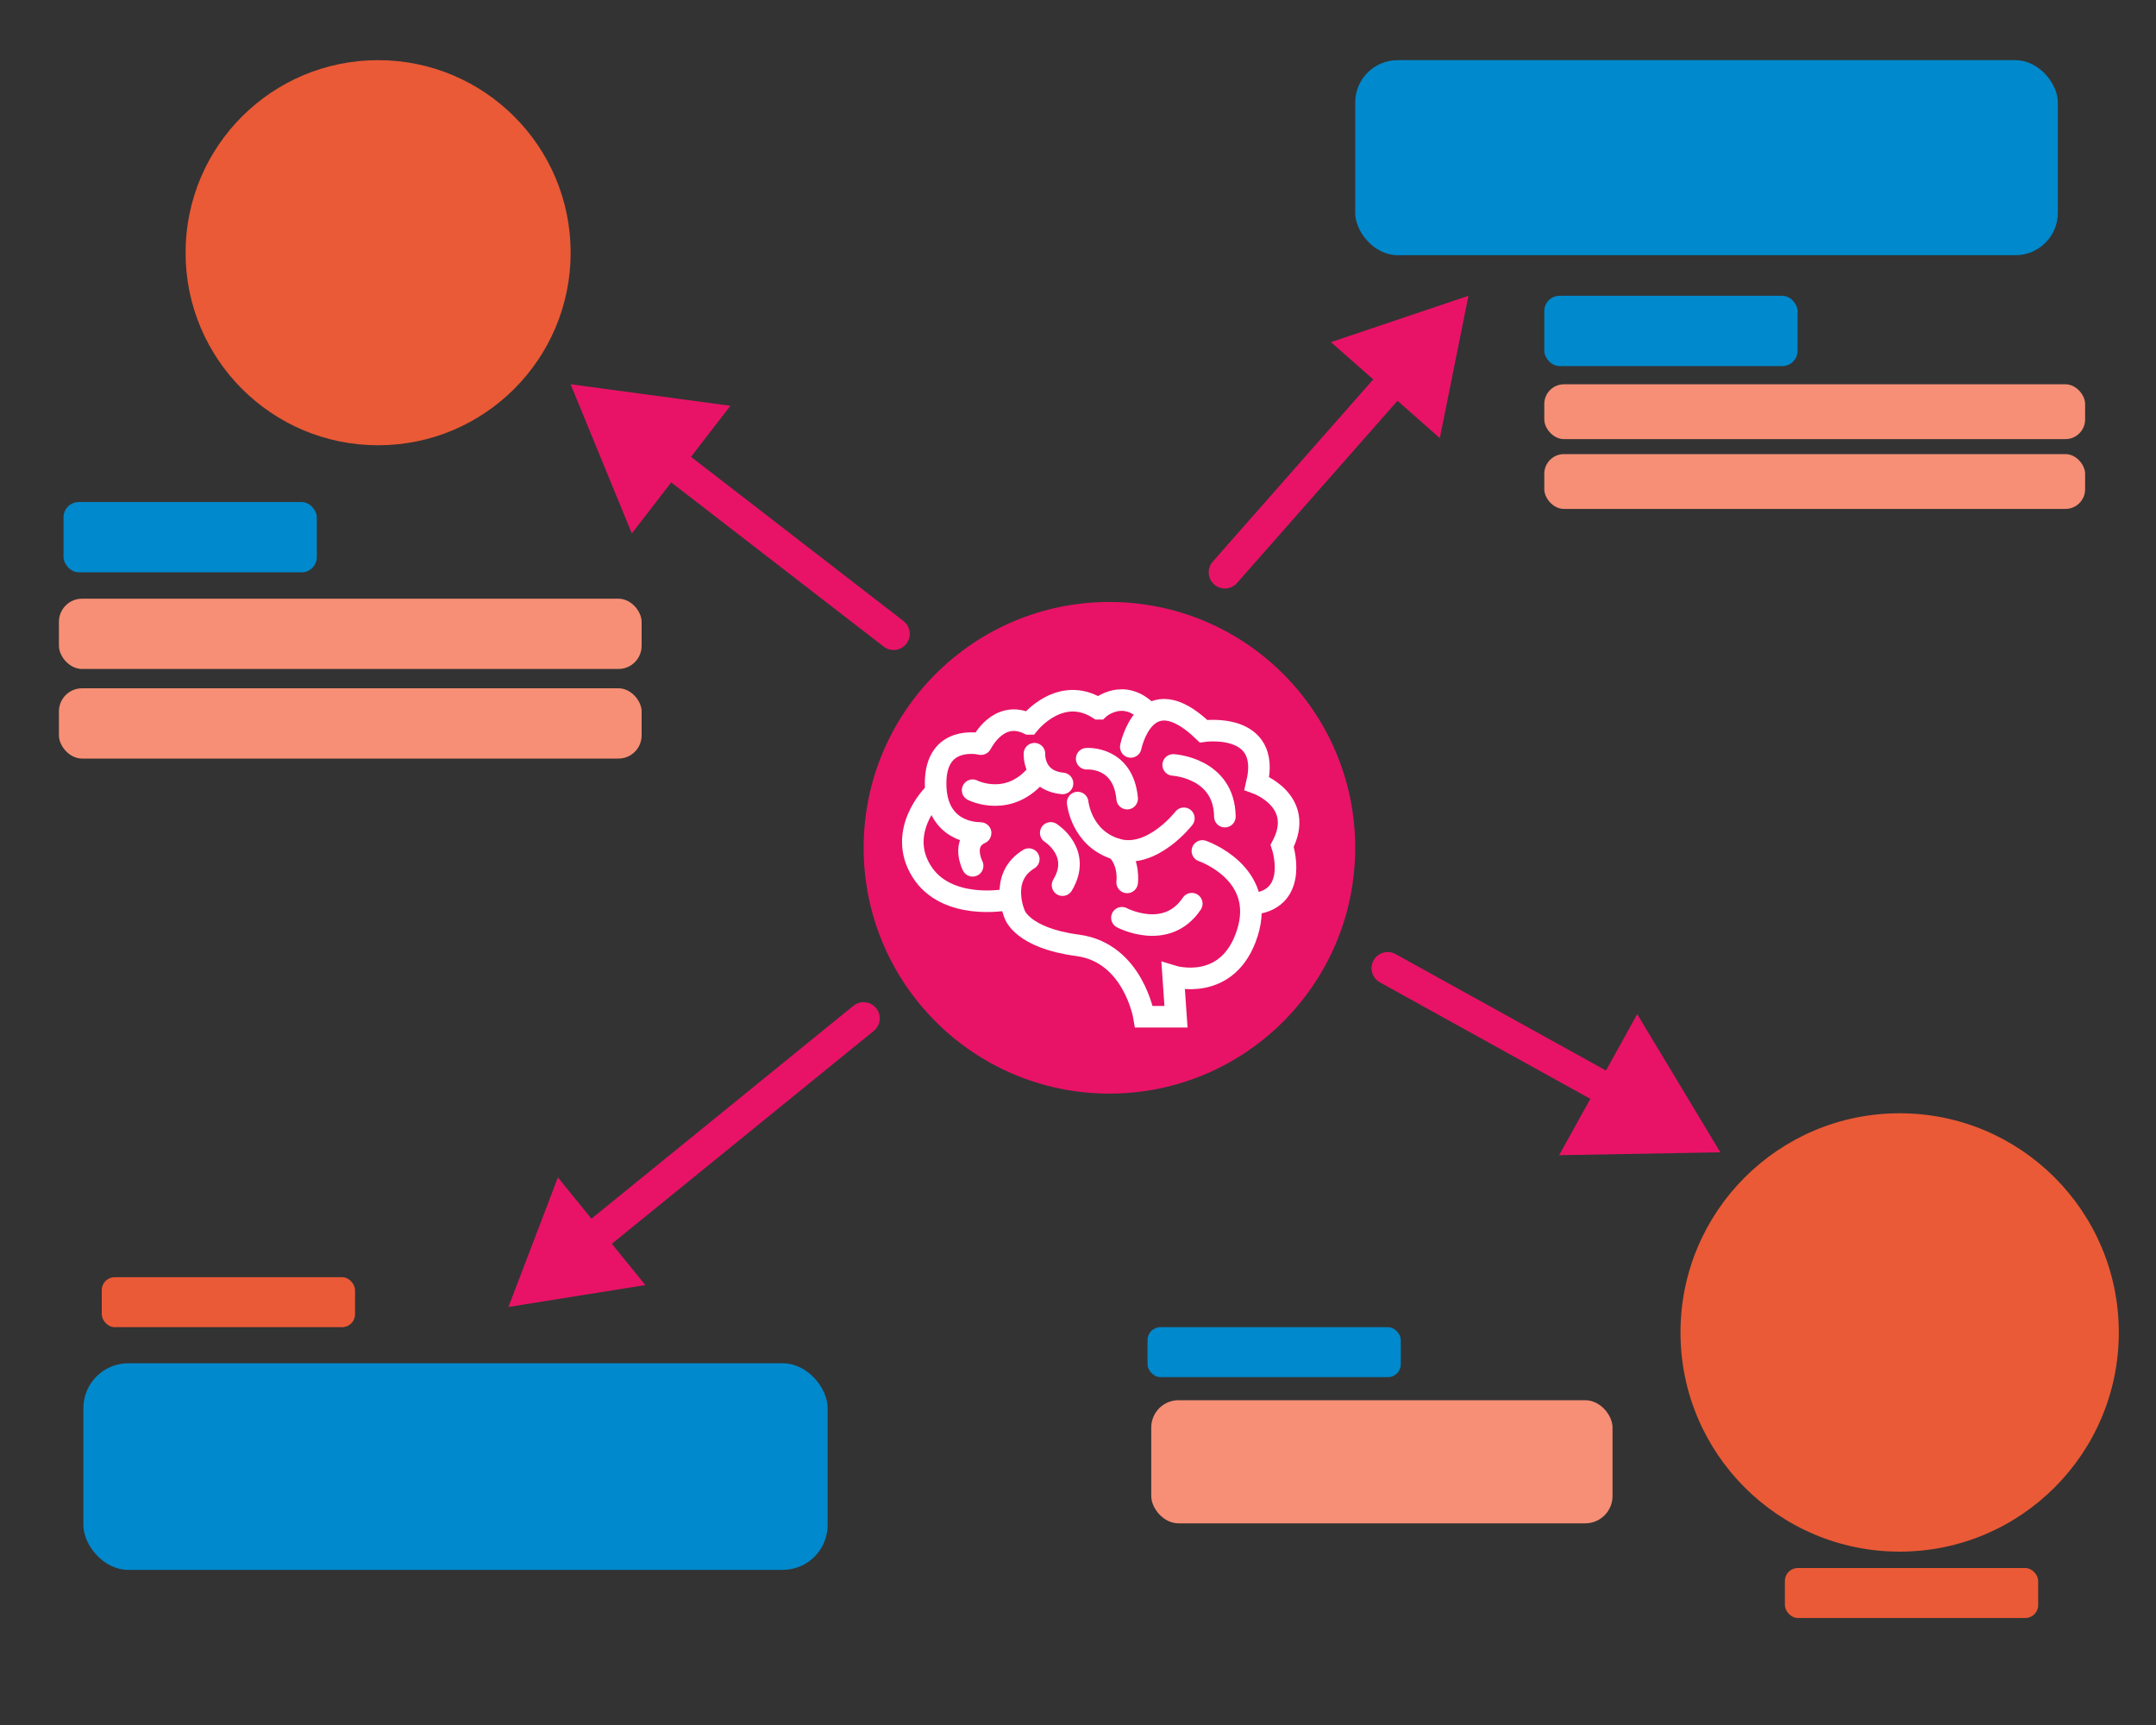 <?xml version="1.0" encoding="UTF-8"?>
<svg id="margin" xmlns="http://www.w3.org/2000/svg" width="400" height="320" viewBox="0 0 400 320">
  <rect x="0" y="0" width="400" height="320" fill="#333333" stroke="none"/>
  <defs>
    <style>
      .cls-1 {
        stroke: #e81366;
        stroke-miterlimit: 10;
        stroke-width: 6px;
      }

      .cls-1, .cls-2 {
        fill: none;
        stroke-linecap: round;
      }

      .cls-2 {
        stroke: #fff;
        stroke-width: 4px;
      }

      .cls-3 {
        fill: #ea5a36;
      }

      .cls-3, .cls-4, .cls-5, .cls-6 {
        stroke-width: 0px;
      }

      .cls-4 {
        fill: #e81366;
      }

      .cls-5 {
        fill: #0089cc;
      }

      .cls-6 {
        fill: #f68f75;
      }
    </style>
  </defs>
  <g id="brain_icon" data-name="brain icon">
    <circle class="cls-4" cx="205.83" cy="157.27" r="45.6"/>
    <g>
      <path class="cls-2" d="M180.45,146.59s6.88,3.54,12.3-3.44"/>
      <path class="cls-2" d="M191.92,139.82s-.31,4.96,5.21,5.51"/>
      <path class="cls-2" d="M201.61,140.75s6.78-.52,7.51,7.4"/>
      <path class="cls-2" d="M199.94,148.88s.63,6.67,7.19,8.65,12.51-5.73,12.51-5.73"/>
      <path class="cls-2" d="M209.12,163.69s.52-3.75-1.98-6.15"/>
      <path class="cls-2" d="M194.94,154.51s5.84,3.65,2.19,9.69"/>
      <path class="cls-2" d="M208.15,170.25s8.26,4.38,12.96-2.61"/>
      <path class="cls-2" d="M217.66,141.9s9.49.52,9.59,9.59"/>
      <path class="cls-2" d="M180.45,160.61s-2.25-4.35,1.47-6.05c.02,0,.02-.04,0-.04-.97.02-8.34-.16-8.34-9.2s8.01-7.39,8.43-7.28c0,0,.02,0,.02-.01.17-.35,3.28-6.46,8.84-3.74,0,0,.02,0,.03,0,.28-.34,5.93-7.27,12.92-2.81,0,0,.02,0,.03,0,.26-.25,4.62-3.89,9.07.67"/>
      <path class="cls-2" d="M209.79,138.56s2.66-13.34,13.5-2.92c0,0,12.61-1.81,9.9,9.68,0,0,9.07,3.25,4.69,11.59,0,0,3.27,9.69-5.18,10.74"/>
      <path class="cls-2" d="M223.08,157.86s11.88,4.05,8.34,15.21-13.76,8.03-13.76,8.03l.52,7.51h-5.94s-1.98-11.88-12.3-13.24c-10.32-1.36-11.68-5.73-11.68-5.73,0,0-3.06-6.83,2.61-10.27"/>
      <path class="cls-2" d="M186.6,166.92s-11.05,2.08-15.64-5.32c-4.59-7.4,2.12-14.11,2.12-14.11"/>
    </g>
  </g>
  <circle class="cls-3" cx="70.15" cy="46.88" r="35.72"/>
  <circle class="cls-3" cx="352.44" cy="247.18" r="40.66"/>
  <g>
    <line class="cls-1" x1="257.46" y1="179.61" x2="300.34" y2="203.34"/>
    <polygon class="cls-4" points="289.26 214.3 319.17 213.76 303.75 188.13 289.26 214.3"/>
  </g>
  <g>
    <line class="cls-1" x1="165.79" y1="117.58" x2="122.9" y2="84.44"/>
    <polygon class="cls-4" points="135.51 75.28 105.86 71.28 117.22 98.96 135.51 75.28"/>
  </g>
  <g>
    <line class="cls-1" x1="227.25" y1="106.17" x2="259.63" y2="69.41"/>
    <polygon class="cls-4" points="267.13 81.27 272.44 54.87 246.93 63.47 267.13 81.27"/>
  </g>
  <g>
    <line class="cls-1" x1="160.22" y1="188.91" x2="108.7" y2="230.78"/>
    <polygon class="cls-4" points="103.51 218.42 94.33 242.45 119.73 238.39 103.51 218.42"/>
  </g>
  <rect class="cls-5" x="251.43" y="11.16" width="130.36" height="36.18" rx="7.86" ry="7.86"/>
  <rect class="cls-5" x="15.47" y="252.9" width="138.08" height="38.32" rx="8.32" ry="8.32"/>
  <rect class="cls-5" x="286.51" y="54.87" width="46.99" height="13.04" rx="2.83" ry="2.83"/>
  <rect class="cls-5" x="212.9" y="246.2" width="46.99" height="9.27" rx="2.39" ry="2.39"/>
  <rect class="cls-3" x="18.88" y="236.93" width="46.99" height="9.27" rx="2.39" ry="2.39"/>
  <rect class="cls-3" x="331.15" y="290.88" width="46.99" height="9.27" rx="2.39" ry="2.39"/>
  <rect class="cls-6" x="213.59" y="259.75" width="85.58" height="22.84" rx="5.06" ry="5.06"/>
  <rect class="cls-5" x="11.79" y="93.13" width="46.99" height="13.04" rx="2.83" ry="2.83"/>
  <rect class="cls-6" x="10.93" y="111.06" width="108.11" height="13.04" rx="4.3" ry="4.3"/>
  <rect class="cls-6" x="10.93" y="127.68" width="108.11" height="13.04" rx="4.3" ry="4.3"/>
  <rect class="cls-6" x="286.51" y="71.28" width="100.34" height="10.17" rx="3.65" ry="3.65" transform="translate(673.36 152.74) rotate(-180)"/>
  <rect class="cls-6" x="286.51" y="84.23" width="100.34" height="10.17" rx="3.65" ry="3.65" transform="translate(673.36 178.64) rotate(-180)"/>
</svg>